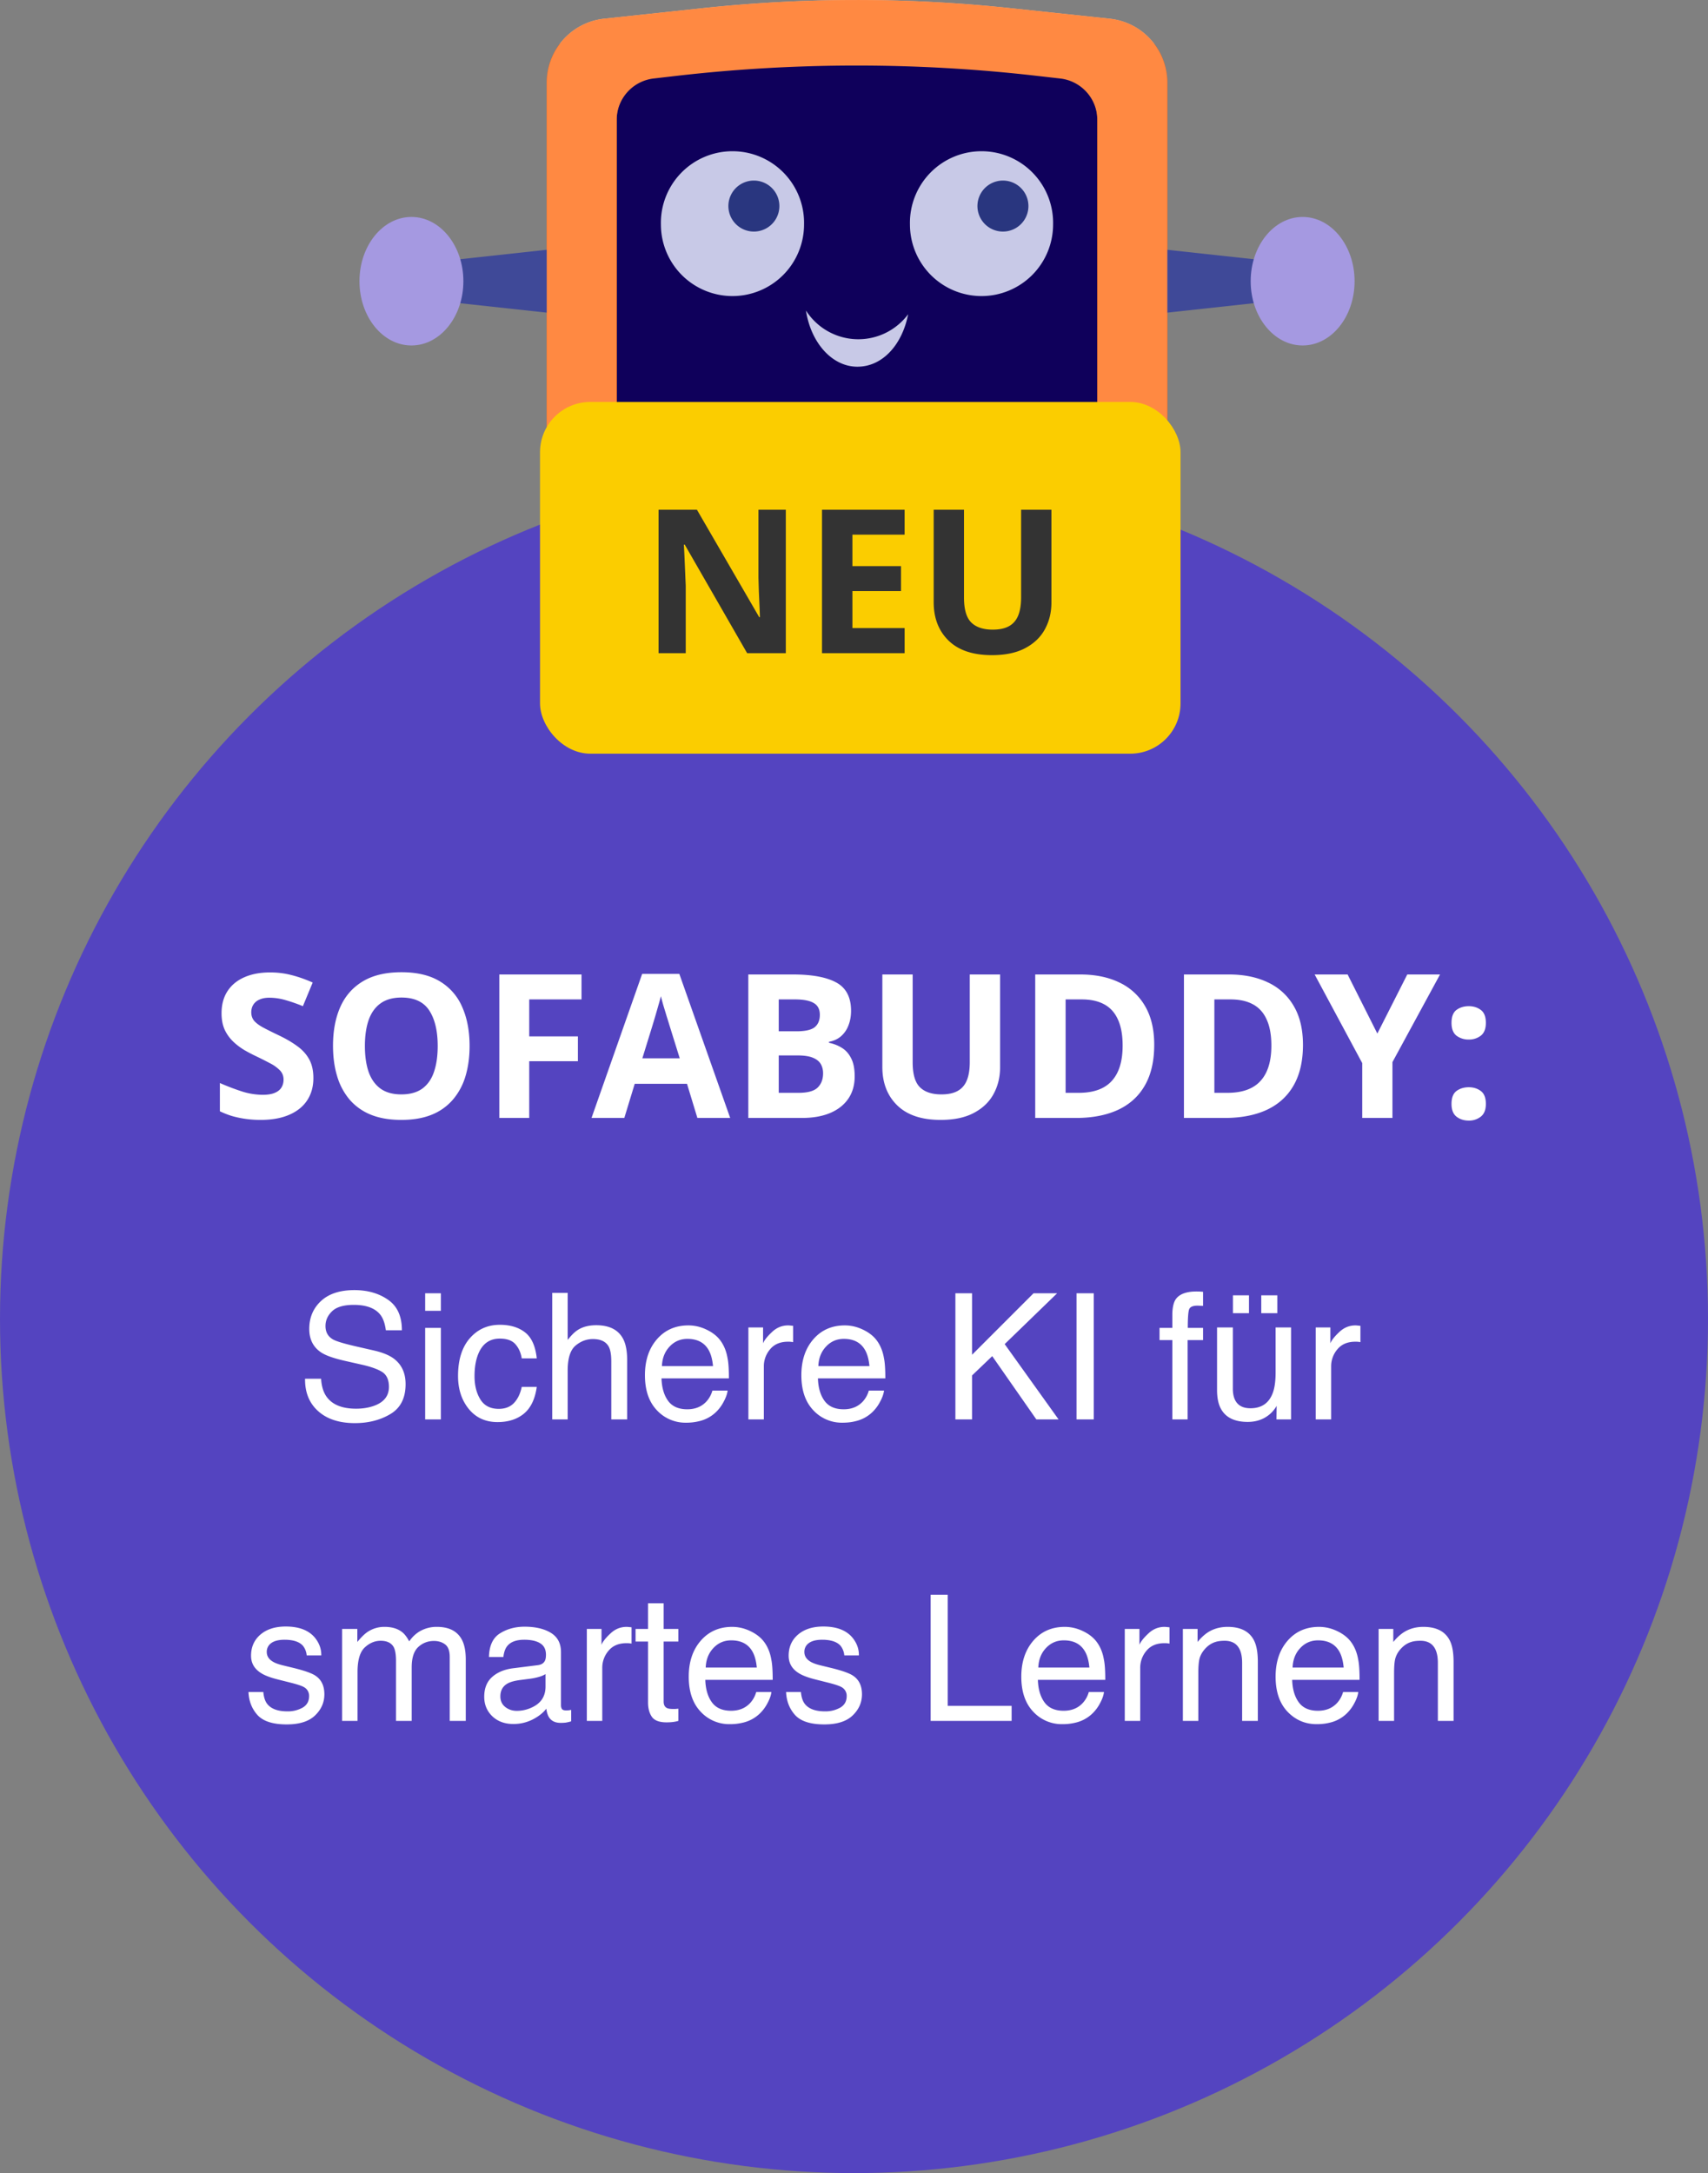 <svg xmlns="http://www.w3.org/2000/svg" width="136" height="173" fill="none"><rect width="100%" height="100%" fill="#808080" stroke="none"/><path fill="#FF8942" d="M79.057 13.872a1.94 1.94 0 0 0-1.404-.87l-1.112-.125a73.154 73.154 0 0 0-16.704.009l-1.013.117a1.94 1.94 0 0 0-1.716 1.924v14.946c0 .495.186.952.498 1.296.31.346.745.58 1.238.633l1.688.18a73.146 73.146 0 0 0 15.245.01l1.858-.192a1.937 1.937 0 0 0 1.738-1.93V14.93a1.93 1.93 0 0 0-.316-1.058Z"/><path fill="#F7B58F" d="m58.825 13.003 1.014-.117a73.28 73.28 0 0 1 16.704-.01l1.112.127a1.935 1.935 0 0 1 1.403.87l12.86-10.37a5.115 5.115 0 0 0-3.55-2.014L80.49.652A116.018 116.018 0 0 0 55.842.66l-7.728.826A5.105 5.105 0 0 0 44.566 3.5l12.86 10.369c.305-.47.81-.8 1.402-.87l-.003.003Z"/><path fill="#DF4D04" d="M92.95 6.586a5.11 5.11 0 0 0-1.032-3.083l-12.86 10.369c.2.305.316.67.316 1.057V29.87c0 .496-.188.952-.497 1.299l12.86 10.369a5.114 5.114 0 0 0 1.215-3.306V6.586h-.002ZM57.109 29.873V14.927c0-.388.117-.75.314-1.055l-12.86-10.37a5.1 5.1 0 0 0-1.03 3.082v31.643c0 1.255.456 2.411 1.215 3.308L57.604 31.17c-.31-.344-.498-.8-.498-1.296h.003Z"/><path fill="#F7B58F" d="m77.635 31.8-1.858.192a73.298 73.298 0 0 1-15.245-.011l-1.687-.179a1.933 1.933 0 0 1-1.239-.633L44.751 41.536a5.109 5.109 0 0 0 3.389 1.791l8.416.856c7.836.796 15.729.791 23.565-.01l8.226-.841a5.106 5.106 0 0 0 3.387-1.794l-12.86-10.37a1.931 1.931 0 0 1-1.241.632h.002Z"/><path fill="#3F4998" d="m46.481 25.209-10.41-1.133a1.699 1.699 0 0 1 0-3.377l10.41-1.134a2.837 2.837 0 1 1 0 5.644Z"/><path fill="#A599E1" d="M32.76 27.503c2.285 0 4.137-2.29 4.137-5.116 0-2.825-1.852-5.116-4.137-5.116-2.284 0-4.137 2.29-4.137 5.116 0 2.825 1.853 5.116 4.137 5.116Z"/><path fill="#3F4998" d="m90.002 25.21 10.411-1.134a1.7 1.7 0 0 0 0-3.377l-10.41-1.133a2.837 2.837 0 1 0 0 5.643Z"/><path fill="#A599E1" d="M103.722 27.503c2.285 0 4.137-2.29 4.137-5.115 0-2.826-1.852-5.116-4.137-5.116-2.285 0-4.137 2.29-4.137 5.116 0 2.825 1.852 5.115 4.137 5.115Z"/><path fill="#0F005B" d="m87.51 2.716-7.546-.789a113.153 113.153 0 0 0-23.596.007l-7.398.778c-2.493.261-4.383 2.33-4.383 4.797v29.79c0 2.475 1.906 4.549 4.41 4.799l8.059.805c7.5.748 15.059.746 22.558-.01l7.874-.79c2.502-.253 4.406-2.327 4.406-4.8V7.513c0-2.466-1.892-4.537-4.387-4.797h.002Z"/><path fill="#DF4D04" d="m85.872 3.911-6.902-.736a101.383 101.383 0 0 0-21.59.007l-6.77.727a4.502 4.502 0 0 0-4.01 4.485v27.85a4.501 4.501 0 0 0 4.033 4.486l7.372.753c6.864.7 13.78.697 20.642-.01l7.207-.74a4.503 4.503 0 0 0 4.031-4.487V8.395a4.502 4.502 0 0 0-4.013-4.485Zm1.49 31.3a3.34 3.34 0 0 1-2.985 3.328l-3.192.333a125.24 125.24 0 0 1-26.19-.02l-2.9-.308a3.34 3.34 0 0 1-2.98-3.328V9.423A3.34 3.34 0 0 1 52.064 6.1l1.743-.202a125.152 125.152 0 0 1 28.692-.014l1.91.22a3.34 3.34 0 0 1 2.952 3.324v25.783h.002Z"/><path fill="#FF8942" d="m88.368 1.491-7.88-.837a116.018 116.018 0 0 0-24.647.009l-7.728.826a5.127 5.127 0 0 0-4.58 5.097V38.23a5.125 5.125 0 0 0 4.607 5.1l8.416.855c7.836.796 15.73.791 23.565-.01l8.226-.841a5.126 5.126 0 0 0 4.602-5.1V6.588c0-2.62-1.976-4.82-4.581-5.097Zm-.989 33.757a3.334 3.334 0 0 1-2.988 3.314l-3.194.333c-8.714.906-17.497.897-26.212-.02l-2.9-.306a3.335 3.335 0 0 1-2.984-3.315V9.561a3.334 3.334 0 0 1 2.952-3.312l1.745-.202a125.72 125.72 0 0 1 28.713-.014l1.912.218a3.333 3.333 0 0 1 2.954 3.313V35.25l.002-.002Z"/><path fill="#C8C9E7" d="M58.324 23.57a5.7 5.7 0 0 0 5.698-5.7 5.7 5.7 0 1 0-11.397 0 5.7 5.7 0 0 0 5.699 5.7Z"/><path fill="#29367F" d="M60.028 18.435a2.03 2.03 0 1 0 0-4.06 2.03 2.03 0 0 0 0 4.06Z"/><path fill="#C8C9E7" d="M78.154 23.57a5.7 5.7 0 0 0 5.698-5.7 5.7 5.7 0 1 0-11.397 0 5.7 5.7 0 0 0 5.699 5.7Z"/><path fill="#29367F" d="M79.859 18.435a2.03 2.03 0 1 0 0-4.06 2.03 2.03 0 0 0 0 4.06Z"/><path fill="#C8C9E7" d="M68.346 27.007a4.946 4.946 0 0 1-4.171-2.287c.385 2.551 2.07 4.474 4.093 4.474s3.578-1.776 4.043-4.178a4.944 4.944 0 0 1-3.965 1.991Z"/><circle cx="68" cy="105" r="68" fill="#5444C0"/><path fill="#fff" d="M24.953 85.828c0 .677-.164 1.266-.492 1.766-.328.5-.807.885-1.438 1.156-.625.27-1.385.406-2.28.406a8.58 8.58 0 0 1-1.165-.078 8.032 8.032 0 0 1-1.086-.226 6.764 6.764 0 0 1-.984-.383v-2.25c.541.24 1.104.456 1.687.648a5.505 5.505 0 0 0 1.735.29c.396 0 .713-.053.953-.157.245-.104.422-.247.531-.43.11-.182.164-.39.164-.625 0-.286-.096-.53-.289-.734a3.021 3.021 0 0 0-.797-.57 28.13 28.13 0 0 0-1.133-.57 13.019 13.019 0 0 1-.867-.454 5.073 5.073 0 0 1-.89-.664 3.2 3.2 0 0 1-.696-.945c-.177-.375-.265-.823-.265-1.344 0-.682.156-1.266.468-1.75.313-.484.758-.854 1.336-1.11.584-.26 1.271-.39 2.063-.39.594 0 1.159.07 1.695.211.542.135 1.107.333 1.695.594l-.78 1.883a12.932 12.932 0 0 0-1.415-.493 4.586 4.586 0 0 0-1.273-.18c-.302 0-.56.05-.774.15a1.036 1.036 0 0 0-.484.405c-.11.172-.164.373-.164.602 0 .27.078.5.234.687.162.183.401.36.719.532.323.172.724.372 1.203.601.583.276 1.08.565 1.492.867.417.297.737.649.961 1.055.224.401.336.901.336 1.5Zm12.438-2.555c0 .88-.11 1.683-.328 2.407a5.08 5.08 0 0 1-1 1.86 4.346 4.346 0 0 1-1.688 1.202c-.682.276-1.49.414-2.422.414-.932 0-1.74-.138-2.422-.414a4.414 4.414 0 0 1-1.695-1.203 5.137 5.137 0 0 1-.992-1.867c-.219-.724-.328-1.529-.328-2.414 0-1.182.192-2.211.578-3.086.39-.88.99-1.563 1.797-2.047.807-.484 1.833-.727 3.078-.727 1.24 0 2.258.243 3.054.727a4.382 4.382 0 0 1 1.782 2.047c.39.88.586 1.914.586 3.101Zm-8.336 0c0 .797.099 1.485.297 2.063.203.573.518 1.016.945 1.328.427.307.979.461 1.656.461.688 0 1.245-.154 1.672-.46.427-.313.737-.756.93-1.33.198-.577.297-1.265.297-2.062 0-1.197-.224-2.14-.672-2.828-.448-.687-1.185-1.03-2.211-1.03-.683 0-1.24.155-1.672.468-.427.307-.742.75-.945 1.328-.198.573-.297 1.26-.297 2.062ZM42.14 89h-2.383V77.578h6.547v1.984H42.14v2.946h3.875v1.976H42.14V89Zm13.39 0-.828-2.719H50.54L49.711 89H47.1l4.032-11.469h2.96L58.142 89h-2.61Zm-1.406-4.75-.828-2.656a30.292 30.292 0 0 0-.211-.68c-.083-.281-.17-.565-.258-.852a20.61 20.61 0 0 1-.203-.757c-.052.213-.125.479-.219.797a77.745 77.745 0 0 1-.437 1.492l-.82 2.656h2.976Zm5.46-6.672h3.556c1.52 0 2.672.214 3.453.64.781.428 1.172 1.178 1.172 2.25 0 .433-.07.824-.211 1.173a2.122 2.122 0 0 1-.594.859c-.26.224-.578.37-.953.438v.078c.38.078.724.213 1.031.406.307.187.552.463.734.828.188.36.282.838.282 1.438 0 .692-.17 1.286-.508 1.78-.339.495-.823.876-1.453 1.141-.625.26-1.37.391-2.235.391h-4.273V77.578Zm2.423 4.524h1.406c.703 0 1.19-.11 1.461-.329.27-.224.406-.552.406-.984 0-.437-.161-.75-.484-.937-.318-.193-.823-.29-1.516-.29h-1.273v2.54Zm0 1.921V87h1.578c.73 0 1.237-.14 1.523-.422.287-.281.43-.659.43-1.133 0-.28-.062-.528-.187-.742-.125-.213-.336-.38-.633-.5-.292-.12-.696-.18-1.211-.18h-1.5Zm17.625-6.445v7.39c0 .787-.175 1.498-.524 2.134-.343.63-.867 1.13-1.57 1.5-.698.37-1.578.554-2.64.554-1.511 0-2.662-.385-3.454-1.156-.791-.77-1.187-1.792-1.187-3.063v-7.359h2.414v6.992c0 .943.193 1.605.578 1.985.385.38.956.57 1.71.57.532 0 .962-.091 1.29-.273.333-.183.578-.464.734-.844.157-.38.235-.865.235-1.453v-6.977h2.414Zm12.273 5.602c0 1.286-.247 2.362-.742 3.226-.49.86-1.2 1.508-2.133 1.946-.932.432-2.054.648-3.367.648H82.43V77.578h3.586c1.197 0 2.237.214 3.117.64a4.624 4.624 0 0 1 2.047 1.884c.484.828.726 1.854.726 3.078Zm-2.515.062c0-.844-.125-1.536-.375-2.078-.245-.547-.61-.95-1.094-1.21-.48-.261-1.073-.391-1.781-.391h-1.29V87h1.04c1.182 0 2.06-.315 2.632-.945.579-.63.868-1.568.868-2.813Zm14.359-.062c0 1.286-.247 2.362-.742 3.226-.49.86-1.201 1.508-2.133 1.946-.932.432-2.055.648-3.367.648h-3.235V77.578h3.586c1.198 0 2.237.214 3.118.64a4.62 4.62 0 0 1 2.046 1.884c.485.828.727 1.854.727 3.078Zm-2.516.062c0-.844-.125-1.536-.375-2.078-.244-.547-.609-.95-1.093-1.21-.48-.261-1.073-.391-1.782-.391h-1.289V87h1.04c1.182 0 2.06-.315 2.632-.945.578-.63.867-1.568.867-2.813Zm8.438-.96 2.383-4.704h2.609l-3.789 6.977V89h-2.406v-4.367l-3.789-7.055h2.625l2.367 4.703Zm5.906 5.6c0-.489.133-.833.399-1.03.27-.198.596-.297.976-.297.37 0 .688.099.953.297.271.197.407.541.407 1.03 0 .47-.136.808-.407 1.016a1.495 1.495 0 0 1-.953.313c-.38 0-.706-.104-.976-.313-.266-.208-.399-.546-.399-1.015Zm0-6.452c0-.49.133-.834.399-1.032.27-.197.596-.296.976-.296.37 0 .688.099.953.296.271.198.407.542.407 1.032 0 .474-.136.815-.407 1.023a1.521 1.521 0 0 1-.953.305 1.58 1.58 0 0 1-.976-.305c-.266-.208-.399-.55-.399-1.023Zm-90.009 28.33c.032.569.167 1.032.404 1.387.45.666 1.246.999 2.385.999.51 0 .976-.073 1.395-.219.811-.283 1.217-.789 1.217-1.518 0-.547-.171-.936-.513-1.169-.346-.228-.889-.426-1.627-.594l-1.36-.308c-.889-.201-1.518-.422-1.887-.663-.638-.419-.957-1.046-.957-1.88 0-.902.312-1.643.936-2.222.625-.579 1.509-.868 2.653-.868 1.053 0 1.946.255 2.68.766.738.506 1.107 1.317 1.107 2.433h-1.278c-.069-.537-.215-.95-.438-1.237-.415-.524-1.119-.786-2.112-.786-.802 0-1.379.168-1.73.506-.35.337-.526.729-.526 1.175 0 .493.205.853.615 1.081.27.145.877.328 1.825.546l1.409.322c.679.155 1.203.367 1.572.635.638.47.957 1.151.957 2.044 0 1.112-.406 1.908-1.217 2.386-.806.479-1.745.718-2.816.718-1.249 0-2.227-.319-2.933-.957-.706-.634-1.053-1.493-1.039-2.577h1.278Zm8.286-4.047h1.25V113h-1.25v-7.287Zm0-2.755h1.25v1.395h-1.25v-1.395Zm5.94 2.509c.825 0 1.495.2 2.01.601.52.401.831 1.092.936 2.072h-1.196c-.073-.452-.24-.825-.5-1.121-.259-.301-.676-.452-1.25-.452-.784 0-1.345.383-1.682 1.149-.218.497-.328 1.11-.328 1.839 0 .733.155 1.351.465 1.852.31.502.797.752 1.463.752.51 0 .914-.155 1.21-.465.3-.314.508-.743.622-1.285h1.196c-.136.971-.478 1.682-1.025 2.133-.547.447-1.247.67-2.099.67-.957 0-1.72-.349-2.29-1.046-.57-.702-.854-1.577-.854-2.625 0-1.285.312-2.285.936-3.001.624-.715 1.42-1.073 2.386-1.073Zm4.177-2.543h1.23v3.746c.292-.369.554-.629.786-.779.397-.26.891-.39 1.484-.39 1.061 0 1.782.371 2.16 1.114.205.406.308.969.308 1.689V113h-1.265v-4.614c0-.538-.069-.932-.205-1.183-.224-.401-.643-.601-1.258-.601-.51 0-.973.175-1.388.526-.414.351-.622 1.014-.622 1.989V113h-1.23v-10.076Zm10.841 2.591c.52 0 1.024.123 1.511.369.488.241.86.556 1.114.943.247.369.41.8.493 1.292.073.337.109.875.109 1.613h-5.366c.023.743.198 1.34.526 1.791.328.447.836.67 1.525.67.642 0 1.155-.212 1.538-.635.218-.246.373-.531.465-.855h1.21c-.032.269-.14.57-.322.902a3.148 3.148 0 0 1-.601.807 2.859 2.859 0 0 1-1.388.738 4.21 4.21 0 0 1-1.005.11 3.091 3.091 0 0 1-2.317-.991c-.634-.666-.95-1.596-.95-2.79 0-1.175.319-2.13.957-2.864.638-.733 1.471-1.1 2.502-1.1Zm1.962 3.24c-.05-.533-.166-.959-.348-1.278-.337-.593-.9-.889-1.689-.889-.565 0-1.039.205-1.422.615-.382.406-.585.923-.608 1.552h4.067Zm2.817-3.076h1.169v1.264c.095-.246.33-.544.704-.895.373-.356.804-.533 1.292-.533.023 0 .061.002.116.006l.28.028v1.299a1.857 1.857 0 0 0-.403-.035c-.62 0-1.096.201-1.429.602a2.077 2.077 0 0 0-.499 1.374V113h-1.23v-7.321Zm7.677-.164c.52 0 1.023.123 1.51.369.488.241.86.556 1.115.943.246.369.41.8.492 1.292.073.337.11.875.11 1.613h-5.367c.023.743.198 1.34.526 1.791.328.447.837.67 1.525.67.642 0 1.155-.212 1.538-.635.218-.246.373-.531.465-.855h1.21c-.032.269-.14.57-.322.902a3.148 3.148 0 0 1-.601.807 2.858 2.858 0 0 1-1.388.738c-.296.073-.631.11-1.005.11a3.09 3.09 0 0 1-2.317-.991c-.634-.666-.95-1.596-.95-2.79 0-1.175.319-2.13.957-2.864.638-.733 1.472-1.1 2.502-1.1Zm1.962 3.24c-.05-.533-.167-.959-.35-1.278-.336-.593-.9-.889-1.688-.889-.565 0-1.039.205-1.421.615-.383.406-.586.923-.609 1.552h4.068Zm6.842-5.797H77.4v4.895l4.895-4.895h1.88l-4.177 4.047L84.29 113h-1.77l-3.514-5.038-1.607 1.538v3.5h-1.326v-10.042Zm9.646 0h1.374V113h-1.374v-10.042Zm7.629 1.606c.018-.51.107-.884.266-1.121.287-.419.841-.629 1.661-.629a4.944 4.944 0 0 1 .52.028v1.121a4.548 4.548 0 0 0-.28-.014 2.177 2.177 0 0 0-.158-.007c-.373 0-.597.098-.67.294-.072.192-.109.684-.109 1.477h1.217v.971h-1.23V113h-1.217v-6.316h-1.019v-.971h1.019v-1.149Zm4.819 1.115v4.86c0 .374.06.679.178.916.219.438.626.656 1.223.656.857 0 1.44-.382 1.75-1.148.169-.41.253-.973.253-1.689v-3.595h1.231V113h-1.162l.013-1.08a2.465 2.465 0 0 1-.594.704c-.47.383-1.039.574-1.71.574-1.043 0-1.754-.348-2.132-1.046-.205-.373-.308-.872-.308-1.497v-4.976h1.258Zm2.263-2.557h1.278v1.422h-1.278v-1.422Zm-2.256 0h1.278v1.422h-1.278v-1.422Zm6.59 2.557h1.169v1.264c.095-.246.33-.544.704-.895.373-.356.804-.533 1.292-.533.022 0 .061.002.116.006l.28.028v1.299a1.852 1.852 0 0 0-.403-.035c-.62 0-1.096.201-1.429.602a2.075 2.075 0 0 0-.499 1.374V113h-1.23v-7.321Zm-83.795 29.024c.036.41.139.725.307.943.31.397.848.595 1.614.595a2.4 2.4 0 0 0 1.203-.294c.346-.2.52-.508.52-.923a.785.785 0 0 0-.418-.717c-.177-.101-.528-.217-1.052-.349l-.978-.246c-.624-.155-1.085-.328-1.38-.52-.53-.332-.794-.793-.794-1.38 0-.693.249-1.254.745-1.682.502-.429 1.174-.643 2.017-.643 1.103 0 1.898.324 2.386.971.305.41.453.852.444 1.326H24.42a1.425 1.425 0 0 0-.294-.759c-.283-.323-.772-.485-1.47-.485-.465 0-.818.089-1.06.267a.837.837 0 0 0-.355.704c0 .319.157.574.472.765.182.114.451.215.806.301l.814.198c.884.215 1.477.422 1.777.622.479.315.718.809.718 1.484 0 .652-.248 1.214-.745 1.688-.492.474-1.244.711-2.256.711-1.09 0-1.861-.246-2.317-.738-.451-.497-.693-1.11-.725-1.839h1.183Zm6.268-5.024h1.217v1.039c.292-.36.556-.622.793-.786a2.385 2.385 0 0 1 1.38-.417c.584 0 1.054.143 1.41.43.2.164.382.406.546.725.273-.392.595-.681.964-.868a2.655 2.655 0 0 1 1.244-.287c.984 0 1.654.355 2.01 1.066.191.383.287.898.287 1.545V137H35.81v-5.086c0-.488-.123-.823-.37-1.005-.241-.182-.537-.273-.888-.273-.483 0-.9.162-1.251.485-.347.324-.52.864-.52 1.62V137h-1.25v-4.778c0-.497-.06-.859-.178-1.087-.187-.342-.536-.513-1.046-.513-.465 0-.889.18-1.272.54-.378.36-.567 1.012-.567 1.955V137h-1.23v-7.321Zm12.606 5.373c0 .355.13.635.39.841.26.205.567.307.922.307a2.8 2.8 0 0 0 1.258-.301c.684-.332 1.026-.877 1.026-1.633v-.992c-.15.096-.345.176-.582.24a5.006 5.006 0 0 1-.697.136l-.745.096c-.447.059-.782.153-1.005.28-.378.215-.567.556-.567 1.026Zm2.98-2.489c.283-.036.472-.154.568-.355.054-.109.082-.267.082-.472 0-.419-.15-.722-.451-.909-.297-.191-.723-.287-1.279-.287-.642 0-1.098.173-1.367.52-.15.191-.248.476-.294.854h-1.148c.022-.902.314-1.529.875-1.88.565-.355 1.219-.533 1.962-.533.86 0 1.56.164 2.098.492.533.328.8.839.8 1.531v4.218c0 .128.025.23.075.308.055.077.166.116.335.116.055 0 .116-.002.185-.007.068-.009.141-.02.218-.034v.909a3.447 3.447 0 0 1-.437.103c-.1.013-.237.02-.41.02-.424 0-.732-.15-.923-.451-.1-.159-.171-.385-.212-.677-.25.328-.61.613-1.08.855a3.35 3.35 0 0 1-1.552.362c-.679 0-1.235-.205-1.668-.615-.428-.415-.642-.932-.642-1.552 0-.679.212-1.205.635-1.579.424-.374.98-.604 1.668-.69l1.962-.247Zm3.904-2.884h1.169v1.264c.095-.246.33-.544.704-.895.373-.356.804-.533 1.292-.533.022 0 .061.002.116.006l.28.028v1.299a1.857 1.857 0 0 0-.403-.035c-.62 0-1.096.201-1.429.602a2.075 2.075 0 0 0-.499 1.374V137h-1.23v-7.321Zm4.874-2.044h1.244v2.044h1.169v1.005h-1.17v4.778c0 .255.087.426.26.513.096.05.256.075.479.075h.191a9.72 9.72 0 0 0 .24-.021V137c-.142.041-.29.071-.445.089-.15.018-.314.027-.492.027-.574 0-.964-.146-1.169-.437-.205-.297-.307-.679-.307-1.149v-4.846h-.992v-1.005h.992v-2.044Zm6.699 1.88c.52 0 1.023.123 1.51.369.488.241.86.556 1.115.943.246.369.41.8.492 1.292.073.337.11.875.11 1.613H56.16c.023.743.198 1.34.527 1.791.328.447.836.67 1.524.67.642 0 1.155-.212 1.538-.635.219-.246.374-.531.465-.855h1.21c-.032.269-.14.57-.322.902a3.148 3.148 0 0 1-.601.807 2.859 2.859 0 0 1-1.388.738 4.21 4.21 0 0 1-1.005.11 3.091 3.091 0 0 1-2.317-.991c-.633-.666-.95-1.596-.95-2.79 0-1.175.319-2.13.957-2.864.638-.733 1.472-1.1 2.502-1.1Zm1.962 3.24c-.05-.533-.167-.959-.349-1.278-.337-.593-.9-.889-1.688-.889-.566 0-1.04.205-1.422.615-.383.406-.586.923-.609 1.552h4.068Zm3.513 1.948c.037.41.14.725.308.943.31.397.848.595 1.613.595a2.4 2.4 0 0 0 1.203-.294c.347-.2.52-.508.52-.923a.785.785 0 0 0-.417-.717c-.178-.101-.529-.217-1.053-.349l-.977-.246c-.625-.155-1.085-.328-1.381-.52-.529-.332-.793-.793-.793-1.38 0-.693.248-1.254.745-1.682.501-.429 1.173-.643 2.017-.643 1.102 0 1.898.324 2.385.971.306.41.454.852.445 1.326h-1.162a1.424 1.424 0 0 0-.294-.759c-.283-.323-.773-.485-1.47-.485-.465 0-.818.089-1.06.267a.837.837 0 0 0-.355.704c0 .319.157.574.471.765.183.114.452.215.807.301l.814.198c.884.215 1.476.422 1.777.622.478.315.718.809.718 1.484 0 .652-.249 1.214-.745 1.688-.493.474-1.245.711-2.256.711-1.09 0-1.862-.246-2.318-.738-.45-.497-.692-1.11-.724-1.839h1.182Zm10.33-7.745h1.36v8.846h5.086V137h-6.447v-10.042Zm10.677 2.557c.52 0 1.023.123 1.511.369.488.241.859.556 1.114.943.246.369.41.8.492 1.292.073.337.11.875.11 1.613h-5.366c.022.743.198 1.34.526 1.791.328.447.836.67 1.524.67.643 0 1.156-.212 1.538-.635.22-.246.374-.531.465-.855h1.21c-.032.269-.139.57-.321.902a3.15 3.15 0 0 1-.602.807 2.859 2.859 0 0 1-1.387.738 4.21 4.21 0 0 1-1.005.11 3.091 3.091 0 0 1-2.318-.991c-.633-.666-.95-1.596-.95-2.79 0-1.175.32-2.13.957-2.864.638-.733 1.472-1.1 2.502-1.1Zm1.962 3.24c-.05-.533-.166-.959-.349-1.278-.337-.593-.9-.889-1.688-.889-.565 0-1.039.205-1.422.615-.383.406-.585.923-.608 1.552h4.067Zm2.817-3.076h1.168v1.264c.096-.246.33-.544.705-.895.373-.356.804-.533 1.292-.533.022 0 .061.002.116.006l.28.028v1.299a1.857 1.857 0 0 0-.403-.035c-.62 0-1.096.201-1.429.602a2.077 2.077 0 0 0-.499 1.374V137h-1.23v-7.321Zm4.627 0h1.17v1.039c.346-.429.713-.736 1.1-.923.387-.187.818-.28 1.292-.28 1.04 0 1.74.362 2.106 1.087.2.396.3.963.3 1.702V137h-1.25v-4.614c0-.447-.067-.807-.199-1.08-.219-.456-.615-.684-1.19-.684-.291 0-.53.03-.717.089-.337.1-.634.301-.889.601-.205.242-.34.493-.403.752-.06.256-.09.623-.09 1.101V137h-1.23v-7.321Zm10.842-.164c.52 0 1.023.123 1.511.369.488.241.859.556 1.114.943.246.369.41.8.492 1.292.073.337.11.875.11 1.613h-5.366c.022.743.198 1.34.526 1.791.328.447.836.67 1.524.67.643 0 1.156-.212 1.538-.635.219-.246.374-.531.465-.855h1.21c-.032.269-.139.57-.321.902a3.14 3.14 0 0 1-.602.807 2.855 2.855 0 0 1-1.387.738c-.296.073-.631.11-1.005.11-.912 0-1.684-.331-2.318-.991-.633-.666-.95-1.596-.95-2.79 0-1.175.319-2.13.957-2.864.638-.733 1.472-1.1 2.502-1.1Zm1.962 3.24c-.05-.533-.166-.959-.348-1.278-.338-.593-.901-.889-1.689-.889-.565 0-1.039.205-1.422.615-.383.406-.585.923-.608 1.552h4.067Zm2.782-3.076h1.169v1.039c.347-.429.714-.736 1.101-.923.387-.187.818-.28 1.292-.28 1.039 0 1.741.362 2.105 1.087.201.396.301.963.301 1.702V137h-1.251v-4.614c0-.447-.066-.807-.198-1.08-.219-.456-.615-.684-1.189-.684-.292 0-.531.03-.718.089-.337.1-.634.301-.889.601a1.855 1.855 0 0 0-.403.752c-.059.256-.089.623-.089 1.101V137h-1.231v-7.321Z"/><rect width="51" height="28" x="43" y="32" fill="#FBCD00" rx="4"/><path fill="#333" d="M62.57 52h-3.078l-4.969-8.64h-.07c.021.359.04.72.055 1.085l.047 1.094c.015.36.03.721.047 1.086V52h-2.164V40.578h3.054l4.961 8.555h.055a60.07 60.07 0 0 0-.04-1.055l-.046-1.047-.031-1.047v-5.406h2.18V52Zm9.461 0h-6.578V40.578h6.578v1.984h-4.156v2.508h3.867v1.985h-3.867V50h4.156v2ZM83.72 40.578v7.39c0 .787-.175 1.498-.524 2.134-.343.63-.867 1.13-1.57 1.5-.698.37-1.578.554-2.64.554-1.511 0-2.662-.385-3.454-1.156-.791-.77-1.187-1.792-1.187-3.063v-7.359h2.414v6.992c0 .943.193 1.605.578 1.985.385.38.956.57 1.71.57.532 0 .962-.091 1.29-.273.333-.183.578-.464.734-.844.157-.38.235-.865.235-1.453v-6.977h2.414Z"/></svg>